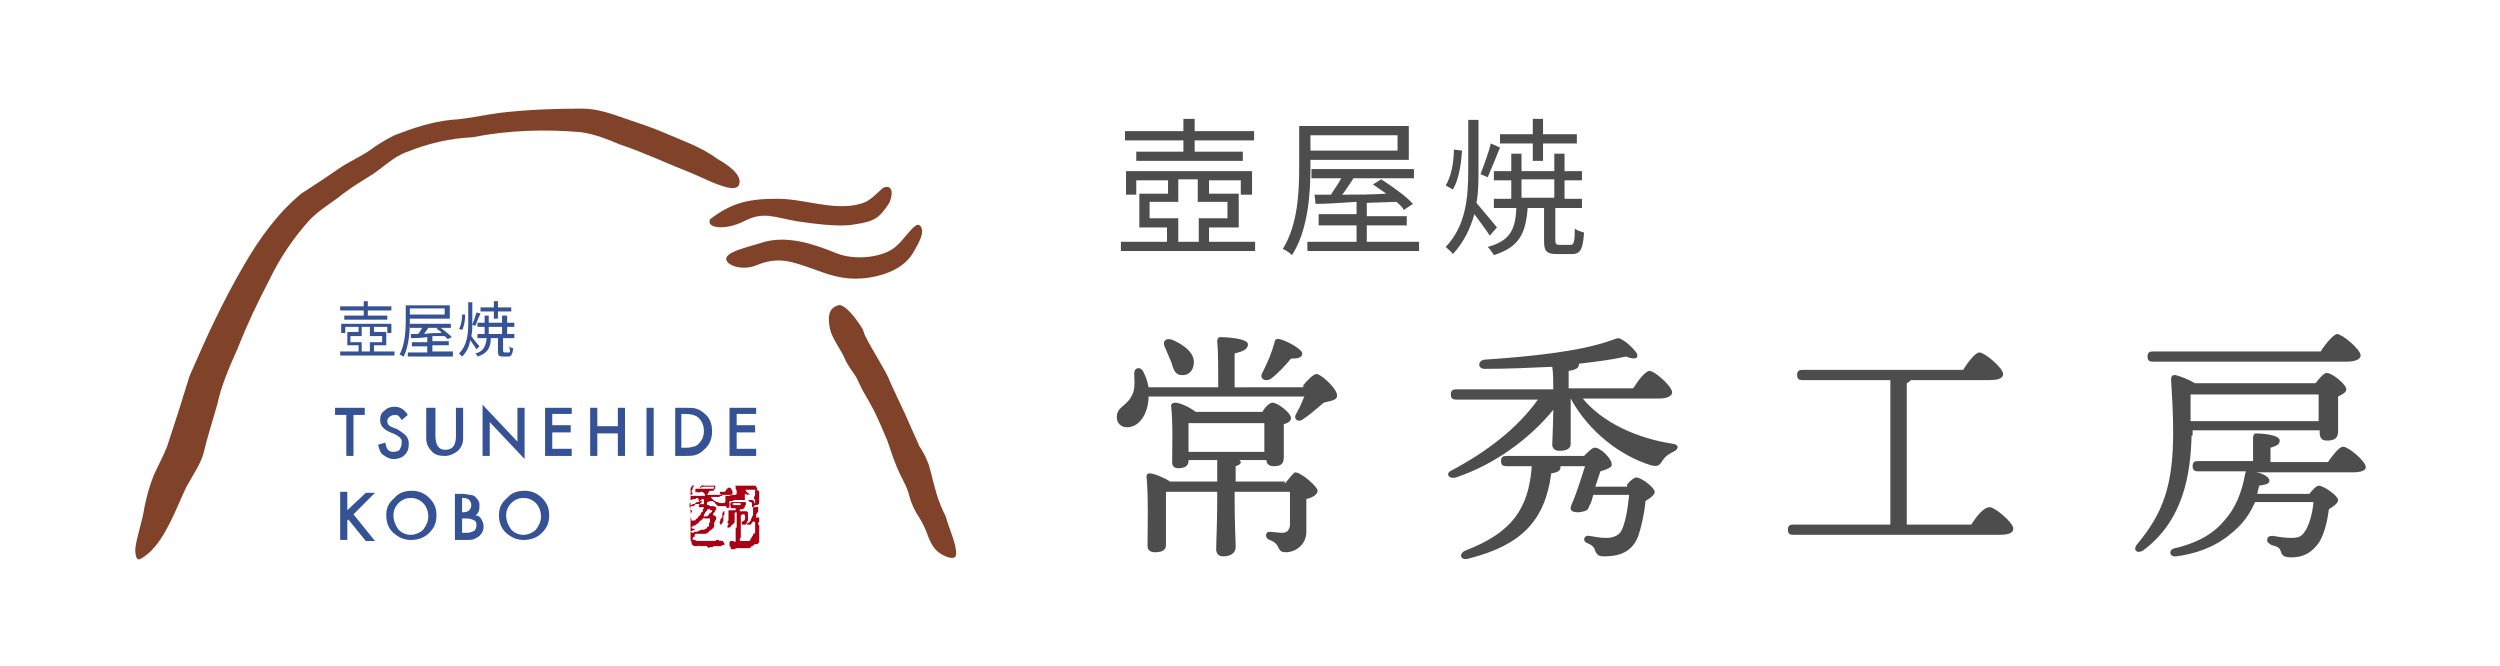 <?xml version="1.0" encoding="utf-8"?>
<!-- Generator: Adobe Illustrator 25.2.1, SVG Export Plug-In . SVG Version: 6.00 Build 0)  -->
<svg version="1.1" id="レイヤー_1" xmlns="http://www.w3.org/2000/svg" xmlns:xlink="http://www.w3.org/1999/xlink" x="0px"
	 y="0px" viewBox="0 0 244 65" style="enable-background:new 0 0 244 65;" xml:space="preserve">
<style type="text/css">
	.st0{fill:#4D4D4D;}
	.st1{fill:#355295;}
	.st2{fill:#A90013;}
	.st3{fill:#81422A;}
</style>
<g>
	<path class="st0" d="M123.2,36.4c0.5-1,0.9-1.9,1.2-3c0-0.2,0.2-0.4,0.5-0.3c0.8,0.2,2.2,1,2.2,1.4c0,0.4-0.4,0.5-1.1,0.5
		c-0.5,0.6-1.2,1.4-2,2C123.4,37.3,122.9,36.9,123.2,36.4 M116,44.1h7.4l0-2.8h-7.4c0,0.5,0,1.4,0,1.8V44.1z M113.7,33.9
		c-0.3-0.6,0.1-1,0.8-0.7c1.1,0.5,2.2,1.3,2,2.4c-0.1,0.7-0.6,1.1-1.3,1c-0.6-0.1-0.7-0.7-0.9-1.3C114.1,34.8,113.9,34.4,113.7,33.9
		 M125.4,47.2c0.4-0.5,0.9-1.1,1-1.1c0.6,0,2.2,1.4,2.2,1.8c0,0.4-0.6,0.7-1.1,0.8c0,0.9,0,2,0,3.2c0,1.3-1.1,2-2,2
		c-1,0-0.4-0.8-1.6-1.2c-0.5-0.2-0.4-0.8,0-0.8c0.2,0,0.9,0.1,1.2,0.1c0.5,0,0.7-0.2,0.8-0.7c0-0.7,0-1.5,0-2.2v-1.1h-5.4v0.8
		c0,2.3,0.1,3.9,0.1,4.6c0,0.5-0.4,0.9-1.2,0.9c-0.5,0-0.7-0.3-0.7-0.7c0-0.8,0.1-2.4,0.1-4.8v-0.8h-5c0,0.5,0,2,0,2.4
		c0,0.4,0,2.4,0,2.8c0,0.5-0.4,0.7-1.1,0.7c-0.4,0-0.7-0.2-0.7-0.6c0-1.5,0.1-4.8-0.1-6.8c0-0.2,0.1-0.3,0.3-0.3
		c0.4,0,1.4,0.4,2,0.8h4.6v-2.1H116v0.1c0,0.5-0.4,0.7-1,0.7c-0.4,0-0.6-0.2-0.6-0.6c0-1.3,0.1-3.6-0.1-5.5c0-0.2,0.2-0.3,0.4-0.3
		c0.5,0,1.5,0.5,2,0.9h6.5c0.3-0.5,0.7-0.9,1-0.9c0.5,0,1.8,1,1.8,1.5c0,0.3-0.3,0.5-0.7,0.6c0,0.9,0,2.7,0,3.2c0,0.7-0.3,0.9-1,0.9
		c-0.5,0-0.7-0.3-0.7-0.6H121c0,0.1,0.1,0.1,0.1,0.2c0,0.2-0.2,0.3-0.5,0.4v1.5H125.4z M127.2,37.6c0.4-0.5,1-1.1,1.3-1.1
		c0.4,0,2,1.4,2,2.1c0,0.5-0.6,0.5-1.3,0.7c-0.7,0.6-1.4,1.2-2,1.6c-0.5,0.4-1,0-0.7-0.5c0.3-0.5,0.6-1.2,0.8-1.7h-15.2v0
		c0,1.5-0.8,3-2.1,3c-0.6,0-1-0.4-1-1c0-1.1,1.1-1,1.6-2.4c0.2-0.6,0.1-1.3,0.1-1.9c0-0.5,0.6-0.7,0.9-0.1c0.2,0.4,0.4,0.9,0.5,1.5
		h6.8c0-1.6,0-3.6-0.1-4.5c0-0.2,0.1-0.4,0.3-0.4c0.4,0,2.7,0.1,2.7,0.7c0,0.5-0.5,0.7-1.3,0.9v3.3H127.2z M158.8,47.3
		c0.3-0.4,0.7-0.7,0.9-0.7c0.5,0,1.8,1,1.8,1.4c0,0.3-0.4,0.6-0.9,0.9c-0.1,1.2-0.4,2.5-0.7,3.4c-0.7,1.9-2.4,2-3.4,2
		c-0.4,0-0.6-0.1-0.8-0.5c-0.1-0.4-0.3-0.6-0.8-0.8c-0.5-0.2-0.3-0.8,0.2-0.7c0.6,0.1,1.1,0.2,1.7,0.2c0.7,0,1.3-0.3,1.5-0.8
		c0.4-0.9,0.6-2.3,0.7-3.4h-3.5c-0.1,0.4-0.2,0.8-0.4,1.1c-0.1,0.5-0.5,0.5-1,0.6c-0.9,0-0.9-0.3-0.7-0.8c0.5-1.1,0.9-2.5,1.3-3.7
		h-2.4c0,0,0,0.1,0,0.1c0,0.3-0.2,0.5-0.9,0.6c-0.6,4.6-2.9,7-8,8.3c-0.9,0.3-1.1-0.5-0.3-0.8c4.4-1.7,6.1-4,6.4-8.2H147
		c-0.3,0-0.5-0.1-0.5-0.5c0-0.4,0.2-0.5,0.5-0.5h7.6c0.4-0.4,0.9-0.9,1.1-0.8c0.5,0,1.7,1.1,1.6,1.7c0,0.2-0.4,0.4-1.1,0.6l-0.5,1.5
		H158.8z M154.4,38.8c2,2.5,5.5,4,8.8,4.5c0.8,0.1,0.6,0.6,0.1,0.8c-0.6,0.3-0.8,0.5-1,0.8c-0.3,0.5-0.5,0.7-1.2,0.5
		c-2.9-0.9-6-3.2-7.8-6.5h0v0.7c0,0.4,0,3.2,0,3.7c0,0.5-0.4,0.7-1.1,0.7c-0.4,0-0.7-0.2-0.7-0.6c0-0.3,0.1-2.3,0.1-3.4
		c-2.2,2.7-5.6,5.3-9.5,6.6c-0.7,0.2-1.1-0.4-0.4-0.7c3.4-1.8,6.4-4.1,8.4-6.9h-8c-0.3,0-0.5-0.1-0.5-0.5c0-0.4,0.2-0.5,0.5-0.5h9.5
		c0-0.7,0-1.6-0.1-2.2c-2.1,0.1-4.4,0.2-6.6,0.2c-0.7,0-0.7-0.8,0-0.9c4.5-0.3,9.4-0.8,12.4-1.9c0.6-0.2,0.6-0.3,1.1,0
		c0.5,0.3,1,0.8,1.3,1.2c0.3,0.5,0,0.8-1,0.4c-1.3,0.3-2.9,0.5-4.6,0.7c0,0,0,0.1,0,0.1c0,0.3-0.3,0.5-1,0.6v1.7h6.3
		c0.5-0.8,1.2-1.7,1.6-1.7c0.5,0,2.2,1.5,2.2,2.1c0,0.3-0.4,0.6-1.3,0.6H154.4z M192.4,51.2h-6.3V37.4c0.2-0.1,0.3-0.2,0.4-0.3h7.6
		c1,0,1.4-0.2,1.4-0.6c0-0.6-1.8-2.1-2.3-2.1c-0.4,0-1.1,0.9-1.6,1.7h-15.7c-0.3,0-0.5,0.1-0.5,0.5c0,0.4,0.2,0.5,0.5,0.5h8.6
		l0,14.1h-9.5c-0.3,0-0.5,0.1-0.5,0.5c0,0.4,0.2,0.5,0.5,0.5h20.1c1,0,1.4-0.2,1.4-0.6c0-0.6-1.8-2.1-2.3-2.1
		C193.6,49.5,192.9,50.4,192.4,51.2 M226.3,41.2c0-0.9,0-2,0-2.7H214l-0.2,0c0,0.8,0,1.7,0,2.6H226.3z M227.2,45.1
		c0.5-0.7,1.1-1.5,1.5-1.5c0.5,0,2.2,1.4,2.2,2c0,0.3-0.4,0.5-1.3,0.5h-9.4c0.7,0.1,1.3,0.5,1.3,0.8c0,0.3-0.3,0.4-1,0.5
		c-0.1,0.3-0.1,0.5-0.2,0.8h5.1c0.3-0.4,0.7-0.8,0.9-0.8c0.5,0,1.9,1,1.9,1.4c0,0.3-0.4,0.6-0.9,0.9c-0.2,1.6-0.6,2.7-1,3.3
		c-0.6,0.8-1.3,1.4-2.7,1.4c-0.8,0-0.9-0.3-1-0.6c-0.1-0.4-0.5-0.5-0.9-0.6c-0.3-0.2-0.5-0.3-0.4-0.6c0-0.2,0.2-0.3,0.5-0.3
		c0.7,0.1,1.1,0.2,1.9,0.2c0.7,0,1-0.2,1.3-0.7c0.3-0.4,0.7-1.6,0.8-2.8h-5.7c-0.4,0.9-0.9,1.7-1.6,2.4c-1.3,1.3-3.1,2.5-6.1,2.9
		c-0.7,0.1-0.8-0.7-0.1-0.8c2.5-0.6,3.9-1.6,4.8-2.7c1.1-1.2,1.7-2.8,2-4.4c0-0.1,0.1-0.3,0.1-0.4h-4.7c-0.3,0-0.5-0.1-0.5-0.5
		c0-0.4,0.2-0.5,0.5-0.5h5.4c0-0.8,0-1.7,0-2.3c0-0.2,0.1-0.4,0.3-0.4c0.4,0,2.3,0.1,2.3,0.7c0,0.4-0.3,0.5-0.9,0.7v1.4H227.2z
		 M210.1,35.3c-0.3,0-0.5-0.1-0.5-0.5c0-0.4,0.2-0.5,0.5-0.5h16.4c0.5-0.8,1.3-1.7,1.6-1.7c0.5,0,2.3,1.5,2.3,2.1
		c0,0.3-0.4,0.6-1.4,0.6H210.1z M213.9,42.5c-0.1,3.8-0.8,8.3-4.7,11.2c-0.6,0.4-1.1,0-0.6-0.6c2.5-3,3.5-5.7,3.5-10.9
		c0-1.8-0.1-3.5-0.2-5.1c0-0.4,0.1-0.5,0.4-0.5c0.4,0.1,1.3,0.4,1.9,0.8h11.8c0.4-0.5,0.8-1,1.1-1c0.5,0,1.9,1.1,1.9,1.6
		c0,0.3-0.4,0.5-0.8,0.7c0,1.2,0,2.8,0,3.4c0,0.7-0.4,0.9-1.1,0.9c-0.6,0-0.7-0.4-0.7-0.8v-0.2h-12.4V42.5z M117,23.6H115v-2.3h-2.8
		v-1.6h2.8v-2.2h1.9v2.2h2.9v1.6H117V23.6z M115.5,13.7v1.1h-4.6v0.9h10.4v-0.9h-4.7v-1.1h5.8v-0.9h-5.8v-1.2h-1.1v1.2h-5.7v0.9
		H115.5z M122.6,23.6H118v-1.4h2.9v-3.3H118v-1.3h3.1v1.4h1.1v-2.3h-12.3v2.3h1v-1.4h3.1v1.3h-2.8v3.3h2.7v1.4h-4.5v0.9h13.1V23.6z
		 M127.9,13.2h8.5v1.5h-8.5V13.2z M138.4,23.6h-5V22h3.9v-0.9h-3.9v-1.3l2.9-0.1c0.3,0.3,0.6,0.5,0.7,0.8l0.9-0.6
		c-0.6-0.7-2-1.7-3.1-2.4L134,18c0.4,0.3,0.9,0.6,1.3,0.9c-1.5,0.1-3,0.1-4.3,0.1c0.4-0.5,0.7-1,1.1-1.6h5.9v-0.9h-10v0.9h2.9
		c-0.3,0.6-0.7,1.1-1,1.6l-1.6,0l0.1,0.9c1.1,0,2.5-0.1,4-0.2v1.2h-3.7V22h3.7v1.6h-4.8v0.9h10.9V23.6z M127.9,16.3v-0.7h9.6v-3.3
		h-10.7v4c0,2.3-0.1,5.6-1.6,8c0.3,0.1,0.7,0.4,0.9,0.6C127.7,22.4,127.9,18.8,127.9,16.3 M148.5,17.5h3.2v1.8h-3.2V17.5z M149.6,14
		v1.7h1V14h3.3v-0.9h-3.3v-1.5h-1v1.5h-3.2V14H149.6z M153.3,23.9h-1.1c-0.3,0-0.4-0.1-0.4-0.4v-3.2h2.6v-0.9h-1.7v-1.8h1.7v-0.9
		h-1.7v-1.7h-1v1.7h-3.2v-1.7h-1v1.7h-1.7v0.9h1.7v1.8h-1.7v0.9h2.2c-0.1,2.1-0.6,3.2-2.8,3.8c0.2,0.2,0.5,0.6,0.6,0.8
		c2.5-0.8,3.1-2.1,3.3-4.6h1.6v3.2c0,1,0.2,1.3,1.3,1.3h1.4c0.8,0,1.1-0.4,1.2-2.1c-0.3-0.1-0.7-0.2-0.9-0.4
		C153.7,23.6,153.6,23.9,153.3,23.9 M146.4,14.4l-0.9-0.4c-0.2,0.9-0.7,2.2-1,3l0.7,0.3C145.5,16.6,146,15.4,146.4,14.4 M142.7,14.7
		l-0.8-0.1c0,1.3-0.3,2.7-0.8,3.5l0.7,0.4C142.4,17.5,142.6,16,142.7,14.7 M145.4,23l0.7-0.8c-0.3-0.4-1.5-1.8-2-2.4
		c0.2-1,0.2-2.1,0.2-3.2v-4.9h-1v4.9c0,2.6-0.2,5.4-2.2,7.5c0.2,0.2,0.6,0.5,0.7,0.7c1.1-1.2,1.7-2.5,2.1-3.9
		C144.4,21.6,145.1,22.5,145.4,23"/>
	<g>
		<path class="st1" d="M34.5,40.5v4h-0.7v-4h-1.1v-0.7h2.9v0.7H34.5L34.5,40.5z M39.8,40.5c-0.3-0.5-0.7-0.8-1.3-0.8
			c-0.4,0-0.7,0.1-1,0.4c-0.3,0.2-0.4,0.5-0.4,0.9c0,0.5,0.3,0.9,1,1.2l0.5,0.2c0.1,0.1,0.2,0.1,0.3,0.2c0.1,0.1,0.2,0.1,0.2,0.2
			c0.1,0.1,0.1,0.1,0.1,0.2c0,0.1,0,0.2,0,0.3c0,0.2-0.1,0.4-0.2,0.6c-0.1,0.1-0.3,0.2-0.6,0.2c-0.3,0-0.5-0.1-0.6-0.3
			c-0.1-0.1-0.1-0.3-0.2-0.6l-0.7,0.2c0.1,0.4,0.2,0.8,0.5,1c0.3,0.2,0.6,0.4,1,0.4c0.4,0,0.8-0.1,1.1-0.4c0.3-0.3,0.4-0.6,0.4-1.1
			c0-0.3-0.1-0.6-0.3-0.8c-0.2-0.2-0.5-0.4-0.8-0.6l-0.5-0.2c-0.3-0.1-0.5-0.3-0.5-0.6c0-0.2,0.1-0.3,0.2-0.4
			c0.1-0.1,0.3-0.2,0.5-0.2c0.2,0,0.3,0,0.4,0.1c0.1,0.1,0.2,0.2,0.3,0.4L39.8,40.5L39.8,40.5z M42.3,39.8h-0.7v3
			c0,0.5,0.2,0.9,0.5,1.2c0.3,0.4,0.8,0.5,1.3,0.5c0.5,0,0.9-0.2,1.3-0.5c0.3-0.3,0.5-0.7,0.5-1.2v-3h-0.7v2.8
			c0,0.4-0.1,0.7-0.2,0.9c-0.2,0.3-0.5,0.4-0.8,0.4c-0.4,0-0.6-0.1-0.8-0.4c-0.1-0.2-0.2-0.5-0.2-0.9V39.8L42.3,39.8z M47.1,44.5
			h0.7v-3.3l3.4,3.6v-5h-0.7v3.3l-3.4-3.6V44.5L47.1,44.5z M55.8,40.5v-0.7h-2.6v4.7h2.6v-0.7h-1.9v-1.6h1.8v-0.7h-1.8v-1.1H55.8
			L55.8,40.5z M58.3,41.6v-1.8h-0.7v4.7h0.7v-2.2h2v2.2h0.7v-4.7h-0.7v1.8H58.3L58.3,41.6z M63.8,39.8h-0.7v4.7h0.7V39.8L63.8,39.8z
			 M66.5,43.8v-3.4h0.3c0.6,0,1.1,0.1,1.4,0.4c0.3,0.3,0.5,0.7,0.5,1.3c0,0.5-0.2,0.9-0.5,1.2c-0.2,0.2-0.4,0.3-0.6,0.3
			c-0.2,0.1-0.5,0.1-0.8,0.1H66.5L66.5,43.8z M65.8,44.5h1c0.5,0,0.8,0,1.1-0.1c0.3-0.1,0.5-0.2,0.8-0.5c0.5-0.4,0.8-1,0.8-1.8
			c0-0.7-0.2-1.3-0.7-1.7c-0.2-0.2-0.5-0.4-0.8-0.5c-0.3-0.1-0.6-0.1-1.1-0.1h-1V44.5L65.8,44.5z M73.8,40.5v-0.7h-2.6v4.7h2.6v-0.7
			h-1.9v-1.6h1.8v-0.7h-1.8v-1.1H73.8L73.8,40.5z M33.9,49.8V48h-0.7v4.7h0.7v-1.9l0.1-0.1l1.7,2.1h0.9l-2.1-2.6l2.1-2.1h-0.9
			L33.9,49.8L33.9,49.8z M38.4,50.3c0-0.5,0.2-0.9,0.5-1.2c0.3-0.3,0.7-0.5,1.2-0.5c0.5,0,0.9,0.2,1.2,0.5c0.3,0.3,0.5,0.8,0.5,1.3
			c0,0.5-0.2,0.9-0.5,1.3c-0.3,0.3-0.8,0.5-1.2,0.5c-0.5,0-0.9-0.2-1.2-0.5C38.6,51.3,38.4,50.8,38.4,50.3L38.4,50.3z M37.7,50.3
			c0,0.8,0.3,1.4,0.8,1.8c0.5,0.4,1,0.6,1.6,0.6c0.7,0,1.3-0.2,1.8-0.7c0.5-0.5,0.7-1,0.7-1.7c0-0.7-0.2-1.2-0.7-1.7
			c-0.5-0.5-1.1-0.7-1.7-0.7c-0.7,0-1.3,0.2-1.7,0.7C37.9,49.1,37.7,49.6,37.7,50.3L37.7,50.3z M45.1,52v-1.4h0.4
			c0.4,0,0.6,0.1,0.8,0.2c0.2,0.1,0.2,0.3,0.2,0.5c0,0.2-0.1,0.4-0.2,0.5c-0.2,0.1-0.4,0.2-0.7,0.2H45.1L45.1,52z M45.1,50v-1.4h0.2
			c0.2,0,0.4,0.1,0.5,0.2c0.1,0.1,0.2,0.3,0.2,0.5c0,0.2-0.1,0.4-0.2,0.5c-0.1,0.1-0.3,0.2-0.6,0.2H45.1L45.1,50z M44.4,52.7h1.1
			c0.3,0,0.6,0,0.8-0.1c0.2-0.1,0.4-0.2,0.5-0.3c0.3-0.3,0.4-0.6,0.4-0.9c0-0.3-0.1-0.5-0.2-0.7c-0.1-0.2-0.3-0.4-0.6-0.4
			c0.3-0.2,0.4-0.5,0.4-0.9c0-0.2,0-0.4-0.1-0.5c-0.1-0.2-0.2-0.3-0.3-0.4c-0.1-0.1-0.3-0.2-0.5-0.2c-0.2,0-0.4-0.1-0.8-0.1h-0.7
			V52.7L44.4,52.7z M49.4,50.3c0-0.5,0.2-0.9,0.5-1.2c0.3-0.3,0.7-0.5,1.2-0.5c0.5,0,0.9,0.2,1.2,0.5c0.3,0.3,0.5,0.8,0.5,1.3
			c0,0.5-0.2,0.9-0.5,1.3c-0.3,0.3-0.8,0.5-1.2,0.5c-0.5,0-0.9-0.2-1.2-0.5C49.6,51.3,49.4,50.8,49.4,50.3L49.4,50.3z M48.7,50.3
			c0,0.8,0.3,1.4,0.8,1.8c0.5,0.4,1,0.6,1.6,0.6c0.7,0,1.3-0.2,1.8-0.7c0.5-0.5,0.7-1,0.7-1.7c0-0.7-0.2-1.2-0.7-1.7
			c-0.5-0.5-1.1-0.7-1.7-0.7c-0.7,0-1.3,0.2-1.7,0.7C48.9,49.1,48.7,49.6,48.7,50.3L48.7,50.3z M36.1,34.3h-0.8v-0.9h-1.1v-0.6h1.1
			v-0.9h0.8v0.9h1.2v0.6h-1.2V34.3L36.1,34.3z M35.5,30.3v0.5h-1.9v0.4h4.2v-0.4h-1.9v-0.5h2.3v-0.4h-2.3v-0.5h-0.4v0.5h-2.3v0.4
			H35.5L35.5,30.3z M38.4,34.3h-1.9v-0.6h1.2v-1.3h-1.2v-0.5h1.3v0.6h0.4v-0.9h-4.9v0.9h0.4v-0.6h1.3v0.5h-1.1v1.3h1.1v0.6h-1.8v0.4
			h5.3V34.3L38.4,34.3z M40,30.1h3.4v0.6H40V30.1L40,30.1z M44.2,34.3h-2v-0.6h1.6v-0.4h-1.6v-0.5l1.2,0c0.1,0.1,0.2,0.2,0.3,0.3
			l0.4-0.2c-0.3-0.3-0.8-0.7-1.2-1l-0.3,0.2c0.2,0.1,0.4,0.2,0.5,0.4c-0.6,0-1.2,0-1.7,0.1c0.1-0.2,0.3-0.4,0.4-0.6H44v-0.4h-4v0.4
			h1.2c-0.1,0.2-0.3,0.5-0.4,0.6l-0.7,0l0,0.4c0.4,0,1,0,1.6-0.1v0.5h-1.5v0.4h1.5v0.6h-1.9v0.4h4.4V34.3L44.2,34.3z M40,31.4v-0.3
			h3.9v-1.3h-4.3v1.6c0,0.9-0.1,2.3-0.6,3.2c0.1,0,0.3,0.2,0.4,0.2C39.9,33.8,40,32.4,40,31.4L40,31.4z M47.7,32.6v-0.7H49v0.7H47.7
			L47.7,32.6z M48.2,30.4v0.7h0.4v-0.7h1.3v-0.4h-1.3v-0.6h-0.4v0.6h-1.3v0.4H48.2L48.2,30.4z M49.7,34.4h-0.4c-0.1,0-0.2,0-0.2-0.2
			V33h1.1v-0.4h-0.7v-0.7h0.7v-0.4h-0.7v-0.7H49v0.7h-1.3v-0.7h-0.4v0.7h-0.7v0.4h0.7v0.7h-0.7V33h0.9c-0.1,0.8-0.3,1.3-1.1,1.5
			c0.1,0.1,0.2,0.2,0.2,0.3c1-0.3,1.3-0.9,1.3-1.8h0.7v1.3c0,0.4,0.1,0.5,0.5,0.5h0.5c0.3,0,0.4-0.2,0.5-0.8c-0.1,0-0.3-0.1-0.4-0.2
			C49.8,34.3,49.8,34.4,49.7,34.4L49.7,34.4z M46.9,30.6l-0.4-0.1c-0.1,0.4-0.3,0.9-0.4,1.2l0.3,0.1C46.5,31.5,46.7,31,46.9,30.6
			L46.9,30.6z M45.4,30.7l-0.3,0c0,0.5-0.1,1.1-0.3,1.4l0.3,0.1C45.3,31.9,45.4,31.2,45.4,30.7L45.4,30.7z M46.5,34.1l0.3-0.3
			c-0.1-0.1-0.6-0.7-0.8-1c0.1-0.4,0.1-0.9,0.1-1.3v-2h-0.4v2c0,1.1-0.1,2.2-0.9,3c0.1,0.1,0.2,0.2,0.3,0.3c0.5-0.5,0.7-1,0.8-1.6
			C46.1,33.5,46.4,33.9,46.5,34.1L46.5,34.1z"/>
		<path class="st2" d="M69,48.6C69,48.5,69,48.5,69,48.6C69,48.5,69,48.5,69,48.6C69,48.5,69,48.5,69,48.6C69,48.5,69,48.5,69,48.6
			L69,48.6z M68,48.6C68,48.6,68,48.6,68,48.6c-0.1,0.1-0.1,0.1-0.2,0.1c-0.1,0-0.2,0-0.3,0.1c-0.1,0-0.1,0-0.1,0.1c0,0,0,0,0,0.1
			c0,0.1-0.1,0.1-0.1,0.2c0,0,0,0,0,0c0,0.1,0,0.1,0,0.2c0,0,0,0.1,0,0.1c0,0,0.1,0,0.1-0.1c0,0,0,0,0,0c0,0,0.1,0,0.1,0
			c0,0,0,0,0.1,0c0,0,0,0,0.1,0c0,0,0,0,0,0c0,0,0.1-0.1,0.1-0.1c0,0,0.1-0.1,0.1-0.1c0,0,0,0,0,0c0,0,0.1,0,0.1,0c0,0,0,0,0.1,0
			c0,0,0.1,0,0.1,0c0,0,0,0,0.1,0c0,0,0.1-0.1,0.1-0.1c0,0,0,0,0.1-0.1c0,0,0-0.1,0-0.1c0,0,0,0,0,0c-0.1,0-0.1,0-0.2,0
			c0,0,0,0-0.1,0C68.2,48.6,68.1,48.6,68,48.6C68.1,48.6,68.1,48.6,68,48.6L68,48.6z M67.3,49.7c0.1,0,0.1,0.1,0.2,0.1c0,0,0,0,0,0
			c0,0,0,0,0,0c0,0,0.1,0.1,0,0.2c0,0-0.1,0.1-0.1,0.1c0,0,0,0,0,0c0,0,0,0.1,0,0.1c0,0,0,0,0,0c0,0,0,0,0,0c0,0,0,0.1,0,0.1
			c0,0,0,0,0,0.1c0,0.1,0.1,0.3,0.1,0.4c0,0,0,0.1,0.1,0c0,0,0.1,0,0.1,0c0,0,0,0,0.1,0c0,0,0,0,0,0c0,0,0.1,0,0.1-0.1c0,0,0,0,0,0
			c0,0,0.1-0.1,0.1-0.1c0,0,0,0,0,0c0.1,0,0.1,0,0.1-0.1c0,0,0.1-0.1,0.1-0.1c0,0,0,0,0,0c0,0,0.1-0.1,0.1-0.1c0,0,0,0,0,0
			c0,0,0.1-0.1,0.1-0.1c0,0,0,0,0-0.1c0,0,0-0.1,0.1-0.1c0.1,0,0.1-0.1,0.1-0.2c0-0.1,0-0.1,0.1-0.2c0,0,0-0.1,0-0.1
			c0,0-0.1,0-0.1,0c-0.1,0-0.2,0-0.3,0c0,0-0.1,0-0.1-0.1c0-0.1,0-0.1,0.1-0.2c0,0,0,0,0,0c0,0,0,0,0.1,0c0,0,0.1,0,0.1,0
			c0,0,0.1,0,0.1,0c0,0,0.1,0,0.1,0c0,0,0,0,0,0c0,0,0-0.1,0-0.1c0-0.1,0-0.2,0-0.2c0,0,0,0,0-0.1c0,0,0-0.1-0.1-0.1
			c0,0-0.1,0-0.1,0c0,0,0,0.1-0.1,0.1c0,0-0.1,0.1-0.1,0.1c0,0-0.1,0.1-0.1,0.1c0,0,0,0,0,0c0,0,0,0-0.1,0c0,0,0,0-0.1,0
			c0,0-0.1,0.1-0.1,0.1c-0.1,0-0.1,0.1-0.1,0.1c0,0,0,0,0,0c0,0,0,0-0.1,0c0,0-0.1,0-0.1,0c0,0-0.1,0.1-0.1,0.1c0,0,0,0,0,0
			c0,0,0,0-0.1,0C67.5,49.6,67.4,49.6,67.3,49.7C67.3,49.6,67.3,49.6,67.3,49.7L67.3,49.7z M67.4,51.9C67.4,52,67.4,52,67.4,51.9
			c0.1,0.1,0.2,0.1,0.2,0.1c0,0,0.1,0,0.2-0.1c0,0,0,0,0,0c0,0,0,0,0.1,0c0.1,0,0.2,0,0.3-0.1c0.1,0,0.1,0,0.2-0.1c0,0,0,0,0,0
			c0,0,0.1,0,0.1,0c0,0,0,0,0,0c0,0,0,0,0.1,0c0,0,0,0,0,0c0,0,0,0,0.1,0c0.1,0,0.1-0.1,0.2-0.1c0,0,0,0,0,0c0,0,0,0,0,0
			c0.1,0,0.1-0.1,0.1-0.1c0,0,0-0.1,0.1-0.1c0.1,0,0.1-0.1,0.1-0.1c0,0,0-0.1,0-0.1c0,0,0,0,0,0c0,0,0-0.1,0-0.1
			c0-0.1,0.1-0.1,0.1-0.2c0,0,0,0,0,0c0,0,0,0,0-0.1c0,0,0-0.1,0-0.1c0-0.1,0-0.1-0.1-0.1c0,0-0.1,0-0.1,0c0,0-0.1,0-0.1,0
			c0,0,0,0,0,0c0,0-0.1,0-0.1,0c0,0-0.1,0-0.1,0c-0.1,0-0.1-0.1-0.1-0.1c0,0,0-0.1,0.1-0.1c0,0,0.1,0,0.1,0c0.1,0,0.2,0,0.2-0.1
			c0,0,0.1,0,0.1-0.1c0,0,0-0.1,0.1-0.1c0,0,0,0,0.1-0.1c0,0,0.1,0,0.1-0.1c0,0,0,0,0,0c0-0.1,0-0.1-0.1-0.1c-0.1,0-0.1,0-0.1-0.1
			c0,0-0.1-0.1-0.1,0c0,0-0.1,0-0.1,0c0,0-0.1,0-0.1,0.1c0,0,0,0,0,0c0,0,0,0.1-0.1,0.1c0,0,0,0,0,0c0,0.1-0.1,0.1-0.1,0.2
			c0,0-0.1,0.1-0.1,0.2c0,0,0,0,0,0.1c0,0,0,0.1,0,0.1c0,0,0,0,0,0c0,0,0,0.1-0.1,0.1c0,0,0,0,0,0c0,0,0,0.1-0.1,0.1c0,0,0,0,0,0
			c0,0,0,0.1-0.1,0.1c-0.1,0-0.1,0.1-0.2,0.2c0,0-0.1,0.1-0.1,0.1c-0.1,0-0.1,0.1-0.2,0.1c0,0,0,0,0,0c0,0,0,0.1-0.1,0.1
			c0,0-0.1,0-0.1,0c0,0,0,0,0,0c0,0-0.1,0-0.1,0.1c0,0,0,0,0,0c0,0-0.1,0-0.1,0c0,0,0,0,0,0.1c0,0,0,0,0,0c0,0,0,0.1,0.1,0.1
			c0,0,0.1,0,0.1,0c0.1,0,0.1,0,0.1,0.1c0,0,0,0,0,0c0,0,0,0,0,0C67.6,51.8,67.5,51.8,67.4,51.9C67.5,51.9,67.5,51.9,67.4,51.9
			C67.4,51.9,67.4,51.9,67.4,51.9L67.4,51.9z M69,48.3C69,48.3,69,48.3,69,48.3C69,48.3,69,48.3,69,48.3c0.1-0.1,0.1-0.1,0.1,0
			c0,0,0,0,0,0c0.1,0,0.1,0,0.2,0c0,0,0,0,0.1,0c0,0,0.1,0,0.1,0c0,0,0,0,0.1,0c0,0,0,0,0.1,0c0.1,0,0.2,0,0.2,0c0,0,0,0,0,0
			c0,0,0.1,0,0.1,0c0.1,0,0.1,0,0.2,0c0,0,0,0,0,0c0.1,0,0.1,0,0.2,0c0.1,0,0.1,0.1,0.1,0.1c0,0,0,0,0,0c-0.1,0-0.2,0-0.3,0.1
			c0,0,0,0,0,0c0,0-0.1,0-0.1,0c0,0-0.1,0-0.1,0c0,0,0,0,0,0c0,0,0,0-0.1,0c0,0-0.1,0-0.1,0c0,0,0,0-0.1,0c-0.1,0-0.1,0-0.2,0
			c0,0,0,0,0,0c0,0-0.1,0-0.1,0c0,0,0,0,0,0.1c0,0,0.1,0,0.1,0.1c0.1,0,0.1,0.1,0.1,0.1c0.1,0,0.1,0.1,0.1,0.1c0,0,0,0,0.1,0
			c0.1,0.1,0.1,0.1,0.2,0.1c0,0,0,0,0,0c0,0,0.1,0,0.1,0c0,0,0,0,0,0c0,0.1,0.1,0.1,0.2,0.1c0,0,0.1,0,0.1,0c0,0,0,0,0,0
			c0,0,0,0,0,0c0,0,0,0,0.1,0c0,0,0,0,0.1,0c0,0,0.1,0,0.1,0c0,0,0.1-0.1,0.1-0.2c0,0,0-0.1,0-0.1c0,0,0-0.1,0-0.1c0,0,0-0.1,0-0.1
			c0,0,0-0.1,0-0.1c0,0,0-0.1,0-0.1c0,0,0,0,0,0c0,0,0,0,0.1,0c0.1,0,0.1,0,0.1,0c0,0,0,0,0.1,0c0.1,0,0.3-0.1,0.4-0.1
			c0,0,0,0,0.1,0c0,0,0.1,0,0.1,0c0,0,0,0,0.1,0c0,0,0,0,0,0c0,0,0,0,0,0c0,0,0.1-0.1,0.1-0.1c0-0.1,0-0.1,0-0.2c0,0,0,0,0,0
			c0-0.1,0-0.2-0.1-0.3c0,0,0-0.1,0-0.1c0,0,0,0,0,0c0,0,0,0,0-0.1c0-0.1-0.1-0.1-0.1-0.1c-0.1,0-0.1,0-0.2,0c0,0,0,0,0,0
			c-0.1,0-0.1,0-0.2,0c0,0-0.1,0-0.1,0c0,0,0,0-0.1,0c0,0-0.1,0-0.1,0c0,0-0.1,0-0.1,0c0,0,0,0,0,0c0,0-0.1,0-0.1,0c0,0-0.1,0-0.1,0
			c0,0,0,0-0.1,0c0,0,0,0-0.1,0c-0.1,0-0.1,0-0.2,0c0,0,0,0-0.1,0c0,0-0.1,0-0.1,0c0,0,0,0,0,0c-0.1,0-0.1,0-0.2,0
			c-0.1,0-0.1,0.1-0.1,0.1c0,0,0,0.1,0,0.1c0,0,0,0.1,0,0.1c0,0-0.1,0-0.1,0.1c0,0.1-0.1,0.1-0.2,0.1c0,0-0.1,0-0.1,0c0,0,0,0,0,0
			c0,0-0.1,0-0.1,0c-0.1,0-0.1,0.1-0.1,0.1c0,0-0.1,0.1-0.1,0.2c0,0,0,0,0,0C68.9,48.2,69,48.3,69,48.3L69,48.3z M67.6,47.3
			C67.6,47.3,67.6,47.3,67.6,47.3c0.1,0.1,0.1,0.1,0.1,0.1c0,0.1,0,0.1,0,0.1c0,0-0.1,0.1-0.1,0.1c0,0,0,0,0,0.1c0,0,0,0,0,0
			c0,0.1,0,0.1-0.1,0.2c0,0,0,0.1,0,0.1c0,0,0,0.1,0.1,0.1c0,0,0,0,0,0c0,0,0,0.1,0,0.1c0,0,0,0,0,0c0,0,0,0,0,0c0,0-0.1,0-0.1,0.1
			c0,0,0,0,0,0c-0.1,0-0.1,0-0.1,0.1c0,0,0.1,0,0.1,0c0,0,0,0,0.1,0c0.1,0,0.2,0,0.3,0c0,0,0,0,0,0c0,0,0,0,0.1,0c0,0,0,0,0,0
			c0,0,0.1,0,0.1,0c0.1,0,0.2,0,0.2,0c0,0,0,0,0,0c0.1,0,0.1,0,0.2,0c0,0,0.1,0,0.1,0c0.1,0,0.1,0,0.2,0c0,0,0,0,0,0
			c0,0,0-0.1,0-0.1c0,0,0-0.1,0-0.1c0,0-0.1,0-0.1-0.1c-0.1,0-0.1-0.1-0.2-0.1c-0.1,0-0.2,0-0.3,0.1c0,0,0,0,0,0c0,0,0,0,0,0
			c0,0-0.1-0.1-0.1-0.1c0,0-0.1,0-0.1,0c0,0.1-0.1,0.1-0.1,0c0,0,0,0,0,0c0,0,0,0-0.1-0.1c0,0,0.1,0,0.1-0.1c0,0-0.1,0,0-0.1
			c0,0,0,0,0,0c0,0,0,0,0.1,0c0.1,0,0.1,0,0.2,0c0,0,0,0,0.1,0c0,0,0.1,0,0.1,0c0,0,0,0,0.1,0c0.1,0,0.1,0,0.2,0c0,0,0.1,0,0.1,0
			c0,0,0.1,0,0.1,0c0,0,0.1,0,0.1,0c0,0,0.1,0,0.1,0c0,0,0,0,0,0c0,0,0.1,0,0.1,0c0,0,0,0,0.1,0c0,0,0.1,0,0.1,0c0,0,0.1,0,0.1,0
			c0,0,0.1,0,0.1,0c0.1,0,0.1-0.1,0.1-0.2c0,0,0,0,0,0c0,0-0.1,0-0.1,0c0,0-0.1,0-0.1,0c0,0-0.1,0-0.1,0c0,0,0,0,0,0
			c0,0-0.1,0-0.1,0c0,0-0.1,0-0.1,0c0,0,0,0-0.1,0c0,0,0,0,0,0c0,0-0.1,0-0.1,0c0,0-0.1,0-0.1,0c0,0-0.1,0-0.1,0c0,0,0,0,0,0
			c0,0-0.1,0-0.1,0c0,0,0,0,0,0c-0.1,0-0.2,0-0.3,0.1c0,0-0.1,0-0.1,0c0-0.1,0-0.1,0.1-0.1c0,0,0,0,0,0c0-0.1,0.1-0.1,0.1-0.1
			c0.1,0,0.1-0.1,0.2,0c0,0,0.1,0,0.1,0c0,0,0,0,0.1,0c0,0,0.1,0,0.1,0c0,0,0,0,0.1,0c0,0,0.1,0,0.1,0c0,0,0.1,0,0.1,0
			c0,0,0.1,0,0.1,0c0,0,0.1,0,0.1,0c0,0,0.1,0,0.1,0c0,0,0.1,0,0.1,0c0.1,0,0.1,0,0.1,0c0,0,0,0,0.1,0c0,0,0.1,0,0.1,0c0,0,0,0,0,0
			c0.1,0,0.1,0,0.2,0c0,0,0,0,0.1,0c0,0,0,0,0,0c0,0,0.1,0,0.1,0c0,0,0,0,0.1,0c0,0,0.1,0,0.1,0c0.1,0,0.1,0,0.2,0c0,0,0.1,0,0.1,0
			c0.1,0,0.1,0,0.2,0c0,0,0,0,0.1,0c0,0,0,0,0.1,0c0,0,0.1,0,0.1,0c0,0,0.1,0,0.1,0c0,0,0,0,0,0c0,0,0.1,0,0.1,0c0,0,0.1,0,0.1,0
			c0,0,0,0,0,0c0,0,0.1,0,0.1,0c0.1,0,0.1,0,0.2,0c0,0,0.1,0,0.1,0c0,0,0,0,0.1,0c0,0,0,0,0.1,0c0.1,0,0.1,0,0.2,0c0,0,0.1,0,0.1,0
			c0,0,0,0,0,0c0,0,0.1,0,0.1,0c0,0,0.1,0,0.1,0c0,0,0,0,0.1,0c0,0,0.1,0,0.1,0c0,0,0,0,0.1,0c0,0,0.1,0,0.1,0c0,0,0.1,0,0.1,0
			c0,0,0.1,0,0.2,0c0,0,0,0,0.1,0c0,0,0,0,0,0c0,0,0,0,0,0c0,0,0.1,0,0.1,0c0,0,0.1,0,0.1,0.1c0,0,0,0.1,0.1,0.1c0.1,0,0,0.1,0,0.1
			c0,0,0,0,0,0c0,0-0.1,0.1-0.1,0.1c0,0-0.1,0-0.1,0c-0.1,0-0.1,0-0.2,0c0,0,0,0,0,0c-0.1,0-0.1,0-0.2,0c0,0,0,0-0.1,0
			c0,0,0,0-0.1,0c0,0,0,0,0,0c0,0-0.1,0-0.1,0c0,0,0,0,0,0c0,0-0.1,0-0.1,0c0,0-0.1,0-0.1,0c0,0,0,0-0.1,0c-0.1,0-0.1,0-0.2,0
			c0,0,0,0,0,0.1c0,0,0,0,0,0.1c0,0,0.1,0,0.1,0.1c0,0,0,0,0,0c0,0,0.1,0.1,0.1,0.1c0,0,0,0.1,0,0.1c0,0,0,0,0,0c0,0,0,0,0,0.1
			c0,0,0,0,0,0c0,0,0,0.1,0,0.1c0,0,0,0.1,0,0.1c0,0,0,0.1,0,0.1c0,0,0,0.1,0,0.1c0,0,0,0,0,0c0,0,0.1,0,0.1,0c0,0,0.1,0,0.1,0
			c0,0,0,0,0.1,0c0,0,0,0,0,0c0,0,0.1,0,0.1,0c0,0,0,0,0,0c0,0,0.1,0,0.1,0c0,0,0,0,0,0c0.1,0,0.1,0,0.1,0c0,0,0.1,0,0.1,0
			c0,0,0,0,0,0c0.1,0,0.1,0.1,0.2,0.1c0,0,0,0,0,0c0,0,0,0,0,0.1c0,0.1,0.1,0.1,0.1,0.2c0,0,0,0,0,0c0,0,0-0.1,0-0.1
			c0,0,0-0.1,0-0.2c0,0,0-0.1,0-0.1c0,0,0-0.1-0.1-0.1c0-0.1,0-0.1,0-0.2c0,0,0.1-0.1,0.1-0.2c0,0,0-0.1,0-0.1c0,0,0,0,0,0
			c0,0,0-0.1,0-0.1c0,0,0-0.1,0-0.1c0,0,0,0,0-0.1c0,0,0,0,0,0c0-0.1,0.1-0.2,0.2-0.1c0,0,0.1,0.1,0.1,0.1c0.1,0,0.1,0.1,0.1,0.1
			c0,0,0,0.1,0,0.1c0,0,0,0.1,0,0.1c0,0,0,0.1,0,0.1c0,0,0,0.1,0,0.1c0,0,0,0,0,0c0,0,0,0.1,0,0.1c0,0,0,0.1,0,0.1c0,0,0,0,0,0.1
			c0,0,0,0,0,0.1c0,0,0,0,0,0c0,0,0,0.1,0,0.1c0,0,0,0.1,0,0.1c0,0,0,0,0,0c0,0,0,0.1,0,0.1c0,0,0,0,0,0c0,0,0,0.1-0.1,0.1
			c0,0,0,0,0,0c0,0,0,0.1-0.1,0.1c0,0,0,0-0.1,0c0,0,0,0-0.1,0c0,0-0.1,0.1-0.1,0.1c0,0-0.1,0.1-0.1,0.1c0,0,0,0,0,0
			c0,0-0.1,0-0.1,0c0,0,0,0,0-0.1c0,0,0-0.1,0-0.1c0,0,0,0,0,0c0-0.1,0-0.1,0-0.1c0,0,0-0.1,0-0.1c0,0,0,0,0,0c0,0-0.1-0.1-0.1-0.1
			c0,0,0,0-0.1,0c0,0-0.1-0.1-0.1-0.1c0,0-0.1-0.1-0.1-0.1c0,0-0.1,0-0.1,0c0,0,0,0-0.1,0c0,0-0.1,0-0.1,0c0,0,0,0-0.1,0
			c0,0,0,0,0,0c0,0-0.1,0-0.1,0c0,0,0,0-0.1,0c-0.1,0-0.1,0-0.2,0c0,0,0,0,0,0c0,0-0.1,0-0.1,0c-0.1,0-0.1,0-0.2,0c0,0,0,0-0.1,0
			c0,0,0,0,0,0c-0.1,0-0.2,0-0.3,0.1c-0.1,0-0.1,0-0.2,0c0,0-0.1,0-0.1,0.1c0,0,0,0,0,0c0,0,0,0,0,0c0,0,0,0,0,0c0,0,0,0.1,0,0.1
			c0,0,0,0.1,0,0.1c0,0,0,0,0,0.1c0,0.1,0,0.1,0,0.2c0,0-0.1,0-0.1,0.1c0,0,0,0,0,0c0,0-0.1,0-0.1,0c0,0,0,0-0.1-0.1
			c0,0,0-0.1-0.1-0.1c0,0,0,0-0.1,0c0,0,0,0-0.1,0c0,0,0,0-0.1,0c0,0-0.1,0-0.1,0c0,0-0.1,0-0.1,0c0,0,0,0-0.1,0c0,0,0,0-0.1,0
			c0,0-0.1,0-0.1-0.1c0,0-0.1,0-0.1-0.1c0,0-0.1,0-0.1-0.1c0,0-0.1-0.1-0.1-0.1c-0.1,0-0.1-0.1-0.2-0.1c0,0,0,0,0,0c0,0,0,0,0,0
			c0,0-0.1,0-0.1,0c0,0,0,0,0,0C69,49,69,49,69,49.1c0,0,0,0,0,0.1c0,0.1,0,0.1,0.1,0.1c0,0,0.1,0,0.1,0c0,0,0,0,0.1,0.1
			c0,0,0.1,0,0.1,0c0.1,0,0.1,0,0.2,0c0,0,0.1,0,0.1,0c0,0,0,0,0,0c0,0,0.1,0.1,0.1,0.1c0,0,0,0,0.1,0c0,0,0,0,0,0c0,0,0,0,0,0.1
			c0,0,0,0,0,0.1c0,0-0.1,0.1-0.1,0.2c0,0,0,0,0,0c0,0-0.1,0.1-0.1,0.1c0,0.1-0.1,0.1-0.1,0.1c0,0,0,0.1,0,0.1c0,0,0,0,0,0.1
			c0,0,0,0,0,0c0,0,0,0,0.1,0c0,0,0.1,0,0.1,0.1c0,0,0,0,0,0c0.1,0,0.1,0,0.1,0.1c0,0,0,0,0,0.1c0,0.1,0,0.1-0.1,0.2c0,0,0,0,0,0
			c0,0.1,0,0.1-0.1,0.2c0,0,0,0.1,0,0.1c0,0,0,0.1,0,0.1c0,0,0,0,0,0c0,0,0,0.1,0,0.1c0,0,0,0.1,0,0.1c0,0.1-0.1,0.1-0.1,0.1
			c0,0,0,0,0,0c0,0.1,0,0.1-0.1,0.1c0,0,0,0,0,0c0,0.1-0.1,0.1-0.1,0.1c0,0,0,0-0.1,0.1c0,0,0,0,0,0c0,0-0.1,0-0.1,0.1
			c0,0-0.1,0.1-0.1,0.1c0,0,0,0,0,0c-0.1,0-0.1,0-0.2,0.1c0,0-0.1,0-0.1,0c0,0-0.1,0-0.1,0c-0.1,0-0.1,0-0.2,0c0,0-0.1,0-0.1,0
			c0,0-0.1,0-0.1,0c-0.1,0-0.1,0-0.2,0c-0.1,0-0.1,0-0.2,0c0,0-0.1,0-0.1,0.1c0,0,0,0.1,0,0.1c0,0.1,0,0.1-0.1,0.1
			c0,0-0.1,0.1-0.1,0.1c0,0,0,0,0,0.1c0,0,0,0,0,0c0,0.1,0.1,0.1,0.1,0.1c0,0,0,0,0,0c0,0,0.1,0,0.1,0c0,0,0,0,0,0
			c0.1,0,0.1,0.1,0.2,0.1c0,0,0,0,0,0c0,0,0.1,0,0.1,0c0,0,0.1,0,0.1,0c0,0,0.1,0,0.1,0c0,0,0.1,0,0.1,0c0,0,0.1,0,0.1,0
			c0,0,0.1,0,0.1,0c0,0,0.1,0,0.1,0c0,0,0,0,0.1,0c0,0,0,0,0.1,0c0.1,0,0.1,0,0.2,0c0.1,0,0.1,0,0.2,0c0,0,0.1,0,0.1,0
			c0,0,0,0,0.1,0c0,0,0.1,0,0.1,0c0,0,0.1,0,0.1,0c0,0,0,0,0.1,0c0,0,0.1,0,0.1-0.1c0,0,0.1,0,0.1,0c0,0,0,0,0,0c0,0,0.1,0,0.1,0
			c0,0,0.1,0,0.1,0.1c0,0,0,0,0,0c0,0,0,0,0.1,0c0,0,0,0,0,0c0-0.1,0.1,0,0.2,0c0,0,0.1,0,0.1,0.1c0,0,0,0,0.1,0.1c0,0,0,0,0,0
			c0,0.1,0,0.1,0,0.2c0,0-0.1,0-0.1,0c0,0,0,0-0.1,0c0,0-0.1,0.1-0.1,0.1c0,0,0,0,0,0c0,0-0.1,0-0.1,0c0,0,0,0-0.1,0
			c0,0-0.1,0.1-0.1,0c0,0,0,0,0,0c-0.1,0-0.1,0-0.2,0c-0.1,0-0.1,0-0.2,0c0,0,0,0,0,0c0,0-0.1,0-0.1,0.1c0,0,0,0,0,0
			c0,0-0.1,0-0.1,0c0,0,0,0,0,0c0,0-0.1,0-0.1,0c0,0-0.1,0-0.1,0c-0.1,0.1-0.2,0.1-0.2,0c0,0-0.1,0-0.1-0.1c0,0,0,0,0,0
			c0,0-0.1,0-0.1,0c0,0,0,0,0,0c0,0-0.1,0-0.2,0c-0.1,0-0.1,0-0.2,0c-0.1,0-0.1,0-0.2,0c-0.1,0-0.1-0.1-0.2,0c0,0,0,0-0.1,0
			c0,0,0,0-0.1,0c0,0,0,0-0.1,0c0,0,0,0,0,0c0,0,0,0-0.1,0c0,0,0,0,0,0c0,0,0,0,0,0c0,0,0-0.1-0.1-0.1c0,0,0,0,0,0c0,0,0,0,0,0
			c0,0-0.1-0.1-0.1-0.1c0,0,0,0,0-0.1c0,0,0,0,0,0c0,0,0,0,0-0.1c0,0,0,0,0,0c-0.1-0.1-0.1-0.2-0.1-0.3c0,0,0-0.1,0-0.1
			c0,0,0-0.1,0-0.1c0,0,0,0,0,0c0-0.1,0-0.1,0-0.2c0,0,0-0.1,0-0.1c0-0.1,0-0.1,0-0.2c0,0,0-0.1,0-0.1c0,0,0-0.1,0-0.1
			c0,0,0,0,0-0.1c0,0,0-0.1,0-0.1c0-0.1,0-0.1,0-0.2c0,0,0-0.1,0-0.1c0,0,0-0.1,0-0.1c0,0,0-0.1,0-0.1c0-0.1,0-0.1,0-0.2
			c0,0,0-0.1,0-0.2c0,0,0,0,0-0.1c0,0,0-0.1,0-0.1c0,0,0,0,0,0c0-0.1,0-0.1,0-0.2c0,0,0,0,0-0.1c0,0,0-0.1,0-0.1c0,0,0-0.1,0-0.1
			c0,0,0,0,0,0c0,0,0,0,0-0.1c0,0,0,0,0,0c0,0,0-0.1,0-0.1c0-0.1,0-0.1,0-0.2c0-0.1,0-0.1,0-0.2c0,0,0,0,0-0.1c0-0.1,0-0.1,0-0.2
			c0,0,0,0,0-0.1c0-0.1,0-0.1,0-0.2c0,0,0-0.1,0-0.1c0,0,0,0,0,0c0,0,0,0,0,0c0-0.1,0-0.1,0-0.1c0,0,0,0,0,0c0-0.1,0-0.1,0-0.2
			c0,0,0-0.1,0-0.1c0,0,0,0,0-0.1c0,0,0,0,0,0c0,0,0-0.1,0-0.1c0,0,0,0,0,0c0-0.1,0-0.1,0-0.2c0,0,0-0.1,0-0.1c0,0,0,0,0,0
			c0-0.1,0-0.1,0.1-0.2c0,0,0.1-0.1,0.1-0.1c0,0,0,0,0-0.1C67.4,47.3,67.5,47.3,67.6,47.3C67.5,47.3,67.5,47.3,67.6,47.3L67.6,47.3z
			 M71.6,49.1C71.6,49.1,71.6,49.1,71.6,49.1c-0.1,0-0.1,0.1-0.1,0.1c0,0,0,0,0,0c0,0.1,0.1,0.1,0.2,0.1c0,0,0,0,0.1,0
			c0,0,0.1,0,0.1,0c0.1,0,0.1,0,0.2,0c0,0,0.1,0,0.1,0c0.1,0,0.1-0.1,0.1-0.1c0,0,0-0.1-0.1-0.1c0,0-0.1,0-0.1,0c0,0,0,0,0,0
			c0,0-0.1,0-0.1,0C71.8,49.1,71.7,49.1,71.6,49.1C71.7,49.1,71.7,49.1,71.6,49.1L71.6,49.1z M71,50.9C71,50.9,71,50.9,71,50.9
			c0.1-0.1,0.1-0.1,0.1-0.1c0,0,0-0.1,0-0.1c0,0,0,0,0-0.1c0,0,0,0,0-0.1c0,0,0,0,0-0.1c0,0,0-0.1,0-0.1c0-0.1,0-0.1,0-0.2
			c0,0,0,0,0-0.1c0,0,0,0,0,0c0-0.1,0-0.1,0-0.2c0,0,0,0,0,0c0,0,0.1,0,0.1,0c0,0,0,0,0,0c0,0,0,0,0.1,0c0.1,0,0.1,0,0.2,0
			c0.1,0,0.2,0,0.2,0c0,0,0.1,0,0.1,0c0,0,0-0.1,0-0.1c0,0,0-0.1,0-0.1c0,0,0,0,0,0c0,0-0.1,0-0.1,0c-0.1,0-0.1,0-0.2,0
			c0,0,0,0-0.1,0c0,0-0.1-0.1-0.1-0.1c0,0,0,0,0,0c0-0.1,0-0.1,0-0.1c0,0,0,0,0,0c0,0,0-0.1,0-0.1c0,0,0,0,0,0c0,0,0,0,0,0
			c-0.1-0.1,0-0.2,0.1-0.3c0,0,0,0,0,0c0.1,0,0.1,0,0.2,0c0,0,0,0,0,0c0,0,0.1,0,0.1,0c0.1,0,0.2,0,0.2,0c0,0,0,0,0.1,0c0,0,0,0,0,0
			c0,0,0.1,0,0.1,0c0,0,0,0,0.1,0c0,0,0,0,0,0c0.1,0,0.1,0,0.2,0c0.1,0,0.1,0,0.2,0c0,0,0,0,0.1,0c0.1,0,0.1,0,0.1,0.1
			c0,0,0,0.1,0,0.1c0,0.1-0.1,0.2-0.1,0.2c0,0,0,0,0,0c0,0.1,0,0.1-0.1,0.2c0,0-0.1,0.1-0.1,0.1c0,0,0,0,0,0c-0.1,0-0.1,0-0.2,0
			c0,0-0.1,0-0.1,0.1c0,0,0,0.1,0,0.1c0.1,0,0.1,0,0.2,0c0,0,0,0,0,0c0.1,0,0.1,0,0.2,0c0,0,0,0,0,0c0,0,0.1,0,0.1,0
			c0.1,0,0.1,0,0.2,0c0,0,0.1,0.1,0.1,0.1c0,0.1,0,0.1,0,0.2c0,0,0,0.1,0,0.1c0,0,0,0.1,0,0.1c0,0.1,0,0.1,0,0.2c0,0,0,0.1,0,0.1
			c0,0,0,0.1,0,0.1c0,0,0,0.1-0.1,0.1c0,0,0,0,0,0.1c0,0.1-0.1,0.1-0.1,0.2c0,0,0,0,0,0c0,0,0,0-0.1,0c0,0,0,0-0.1,0
			c0,0-0.1,0-0.1,0c0,0-0.1,0-0.1,0c0,0,0,0,0-0.1c0,0,0-0.1,0-0.1c0,0,0,0,0-0.1c0,0,0,0,0.1,0c0,0,0.1-0.1,0.1-0.1c0,0,0,0,0,0
			c0,0,0.1,0,0.1-0.1c0,0,0-0.1,0-0.1c0-0.1,0.1-0.1,0-0.2c0,0,0-0.1,0-0.1c0-0.1-0.1-0.1-0.1-0.1c0,0-0.1,0-0.1,0c0,0-0.1,0-0.1,0
			c0,0,0,0.1-0.1,0.1c0,0,0,0.1,0,0.1c0,0.1,0,0.1,0,0.2c0,0,0,0,0,0.1c0,0,0,0,0,0c0,0.1,0,0.1,0,0.2c0,0,0,0.1,0,0.1
			c0,0,0,0,0,0.1c0,0.1,0,0.1,0,0.2c0,0,0,0,0,0.1c0,0,0,0.1,0,0.1c0,0,0,0,0,0.1c0,0,0,0,0,0c0,0,0,0.1,0,0.1c0,0,0,0.1,0,0.1
			c0,0,0,0.1,0,0.1c0,0,0,0.1,0,0.1c0,0.1,0,0.1,0,0.2c0,0,0,0,0,0c0,0,0,0.1,0,0.1c0,0,0,0,0,0c0,0,0,0.1,0,0.1
			c0,0.1,0,0.1-0.1,0.2c0,0,0,0.1,0,0.1c0,0,0,0,0,0c0,0,0,0.1,0.1,0.1c0,0,0.1,0,0.1,0c0.1,0,0.1,0,0.1,0c0,0,0,0,0.1,0
			c0.1,0,0.1,0,0.2,0c0,0,0,0,0,0c0,0,0,0,0.1,0c0,0,0,0,0,0c0,0,0.1,0,0.1,0c0,0,0.1,0,0.1,0c0,0,0.1,0,0.1-0.1
			c0,0,0.1-0.1,0.1-0.1c0,0,0,0,0,0c0-0.1,0-0.1,0.1-0.2c0-0.1,0.1-0.1,0.1-0.2c0-0.1,0-0.1,0.1-0.1c0,0,0.1-0.1,0.1-0.1
			c0,0,0-0.1,0-0.1c0,0,0,0,0,0c0,0,0-0.1,0-0.1c0,0,0,0,0,0c0,0,0-0.1,0-0.1c0,0,0-0.1,0-0.1c0-0.1,0-0.2,0-0.2c0-0.1,0-0.1,0-0.2
			c0,0,0,0,0,0c0-0.1,0-0.1,0-0.2c0-0.1-0.1-0.1-0.2-0.1c0,0-0.1,0.1-0.1,0.1c0,0,0,0.1-0.1,0.1c0,0,0,0,0,0.1c0,0,0,0-0.1,0
			c-0.1,0-0.2,0-0.2,0c0,0-0.1,0-0.1,0c0,0,0-0.1,0-0.1c0.1,0,0.1-0.1,0.2-0.1c0,0,0.1-0.1,0.1-0.1c0,0,0-0.1,0.1-0.1c0,0,0,0,0,0
			c0,0,0-0.1,0-0.1c0-0.1,0-0.1,0.1-0.2c0,0,0,0,0,0c0-0.1,0-0.1,0.1-0.2c0,0,0,0,0-0.1c0,0,0-0.1,0-0.1c0,0,0,0,0-0.1
			c0,0,0,0,0-0.1c0,0,0,0,0-0.1c0,0,0-0.1,0-0.1c0,0,0,0,0,0c0-0.1,0-0.1,0-0.2c0.1,0,0.1,0,0.2,0c0,0,0.1,0,0.1,0c0,0,0,0,0,0
			c0,0,0,0,0,0c0.1-0.1,0.1,0,0.2,0c0,0,0,0,0,0c0,0,0,0.1,0,0.1c0,0,0,0,0,0c0,0.1,0,0.1,0,0.2c0,0,0,0,0,0.1c0,0,0,0,0,0
			c0,0.1-0.1,0.1-0.1,0.2c0,0,0,0-0.1,0.1c0,0,0,0,0,0.1c0,0,0,0.1,0,0.1c0,0,0,0.1,0,0.1c0,0,0,0.1,0.1,0c0,0,0.1,0,0.1,0
			c0.1,0,0.1,0.1,0.1,0.1c0,0,0,0.1,0,0.1c0,0,0,0.1,0,0.1c0,0,0,0.1,0,0.1c0,0,0,0.1-0.1,0.1c0,0,0,0.1,0,0.1c0,0.1,0,0.1,0.1,0.2
			c0,0.1,0,0.1,0,0.2c0,0.1,0,0.1,0,0.2c0,0,0,0,0,0.1c0,0,0,0.1,0,0.1c0,0,0,0.1,0,0.1c0,0,0,0,0,0.1c0,0,0,0.1,0,0.1c0,0,0,0,0,0
			c0,0,0,0.1,0,0.1c0,0,0,0,0,0c0,0,0,0,0,0.1c0,0,0,0.1,0,0.1c0,0,0,0,0,0c0,0.1,0,0.1,0,0.2c0,0,0,0,0,0c0,0.1,0,0.1,0,0.2
			c0,0,0,0,0,0c0,0,0,0.1-0.1,0.1c0,0,0,0.1-0.1,0.1c0,0,0,0-0.1,0c0,0,0,0-0.1,0c0,0-0.1,0-0.1,0.1c-0.1,0-0.1,0.1-0.2,0.1
			c0,0-0.1,0-0.1,0.1c0,0-0.1,0-0.1,0.1c0,0,0,0,0,0c0,0-0.1,0-0.1,0c0,0-0.1,0-0.1,0c0,0-0.1,0-0.1,0c0,0,0,0-0.1,0c0,0,0,0-0.1,0
			c0,0,0,0,0,0c-0.1,0-0.2,0-0.3,0c0,0,0,0,0,0c-0.1,0-0.1,0-0.2,0c0,0,0,0,0,0c0,0-0.1,0-0.1,0c0,0,0,0,0,0c0,0-0.1,0-0.1,0
			c0,0,0,0,0,0c-0.1,0-0.2,0-0.3,0.1c0,0-0.1,0-0.1,0c-0.1,0-0.1,0-0.2,0c0,0,0,0,0,0c0,0-0.1-0.1-0.1-0.1c0,0,0,0,0,0
			c0-0.1,0-0.2-0.1-0.2c0,0,0,0,0-0.1c0,0,0,0,0-0.1c0,0,0-0.1,0-0.1c0,0,0,0,0,0c0-0.1,0-0.1,0.1-0.2c0,0,0,0,0,0
			c0.1,0,0.1,0,0.2,0c0.1,0,0.2,0.1,0.2,0.1c0,0,0,0,0,0c0,0,0.1,0,0.1-0.1c0,0,0,0,0,0c0,0,0,0,0-0.1c0,0,0-0.1,0-0.1
			c0,0,0-0.1,0-0.1c0,0,0,0,0,0c0-0.1,0-0.1,0-0.2c0,0,0,0,0,0c0-0.1,0-0.1,0-0.2c0,0,0-0.1,0-0.1c0,0,0,0,0,0c0,0,0,0,0-0.1
			c0,0,0-0.1,0-0.1c0,0,0,0,0-0.1c0,0,0-0.1,0-0.1c0-0.1,0-0.1,0.1-0.1c0,0,0,0,0,0c0,0,0-0.1,0-0.1c0,0,0,0,0-0.1
			c0-0.1,0-0.1,0-0.2c0,0,0-0.1,0-0.1c0,0,0,0,0-0.1c0,0,0-0.1,0-0.1c0,0,0-0.1,0-0.1c0,0,0-0.1,0-0.1c0,0,0-0.1,0-0.1
			c0,0,0-0.1,0-0.1c0-0.1,0-0.1,0-0.2c0,0,0,0,0,0c0-0.1,0-0.1,0-0.2c0,0,0,0,0,0c-0.1,0-0.2,0-0.2,0.1c0,0,0,0.1,0,0.1
			c0,0.1,0,0.1,0,0.2c0,0.1,0,0.1,0,0.2c0,0,0,0,0,0.1c0,0,0,0.1,0,0.1c0,0,0,0.1,0,0.1c0,0.1,0,0.1-0.1,0.2c0,0,0,0-0.1,0.1
			c-0.1,0-0.1,0.1-0.2,0.2c0,0-0.1,0.1-0.2,0.1c0,0-0.1,0-0.1,0c0,0,0,0,0-0.1c0,0,0-0.1,0-0.1c0.1-0.1,0.1-0.1,0.1-0.2
			C71,51,71,51,71,50.9C71,50.9,71,50.9,71,50.9L71,50.9z M73,48.3C73,48.3,73,48.3,73,48.3c-0.1,0-0.1,0-0.2-0.1c0,0,0,0,0,0
			c0,0-0.1,0-0.1,0c0,0-0.1,0-0.1,0c0,0-0.1,0-0.1,0c0,0-0.1,0-0.1-0.1c-0.1,0-0.1-0.1-0.1-0.1c0,0,0-0.1,0-0.1c0,0,0,0,0,0
			c0-0.1,0-0.1,0.1-0.2c0,0,0.1-0.1,0.1-0.1c0,0,0,0,0,0c0,0,0.1,0,0.1,0c0,0,0.1,0,0.1,0.1c0,0.1,0.1,0.1,0.1,0.2
			c0,0,0,0.1,0.1,0.1c0,0,0,0,0,0c0,0,0,0.1,0.1,0.1c0,0,0.1,0.1,0.1,0.1c0,0,0,0,0.1,0c0,0,0,0,0,0.1C73.1,48.2,73.1,48.2,73,48.3
			C73,48.2,73,48.2,73,48.3L73,48.3z M70.2,51C70.2,50.9,70.2,50.9,70.2,51c0.1-0.1,0.1-0.2,0.1-0.2c0-0.1,0-0.1,0.1-0.2
			c0,0,0-0.1,0.1-0.1c0,0,0-0.1,0-0.1c0,0,0-0.1,0-0.1c0,0,0-0.1,0-0.1c0,0,0-0.1,0-0.1c0,0,0-0.1,0.1-0.1c0,0,0,0,0,0
			c0,0,0-0.1,0-0.1c0,0,0.1,0,0.1,0c0,0,0,0,0,0.1c0,0,0,0.1,0,0.1c0,0,0,0.1,0,0.1c0,0.1-0.1,0.1-0.1,0.2c0,0,0,0.1,0,0.1
			c0,0,0,0,0,0.1c0,0,0,0.1,0,0.2c0,0,0,0,0,0c0,0,0,0,0,0.1c0,0,0,0,0,0c0,0,0,0,0,0c-0.1,0-0.1,0.1-0.1,0.2c0,0,0,0,0,0
			c0,0-0.1,0-0.1,0.1c0,0,0,0-0.1,0C70.3,51,70.2,51,70.2,51C70.2,51,70.2,51,70.2,51C70.2,51,70.2,51,70.2,51L70.2,51z M70.3,48
			C70.3,48,70.3,48,70.3,48c0.1,0,0.1,0,0.1,0c0.1,0,0.1,0,0.2,0c0,0,0,0,0,0c0,0,0.1,0,0.1,0c0.1,0,0.1-0.1,0.2-0.2
			c0,0,0-0.1,0.1-0.1c0-0.1,0.1-0.1,0.1-0.1c0,0,0.1,0,0.1,0c0,0,0,0,0.1,0c0,0.1,0.1,0.1,0.1,0.2c0,0,0,0,0,0
			c0.1,0.1,0.1,0.2,0.1,0.3c0,0,0,0.1,0,0.1c0,0-0.1,0-0.1,0.1c0,0,0,0,0,0c0,0,0,0-0.1,0c-0.1,0-0.2,0-0.2,0c0,0,0,0-0.1,0
			c0,0,0,0,0,0c0,0-0.1,0-0.1,0c0,0-0.1,0-0.1,0c-0.1,0-0.2,0-0.3,0c0,0,0,0,0,0c0,0-0.1,0-0.1,0c0,0,0,0,0,0
			C70.2,48.1,70.2,48.1,70.3,48C70.3,48,70.3,48,70.3,48L70.3,48z"/>
		<path class="st3" d="M72.1,18.1c-0.2,0.3-0.6,0.3-1.1,0.2c-1.2-0.3-2.3-0.9-3.5-1.4c-2.3-0.9-4.6-2-7-2.8c-1.2-0.5-2.4-1-3.8-1.2
			c-3.5-0.3-7.1-0.2-10.6,0.5c-2.2,0.1-4.3,0.6-6.3,1.4c-1.5,0.5-2.5,1.7-3.9,2.5c-0.8,0.5-1.6,1-2.4,1.6c-1.1,0.9-2.4,1.6-3.4,2.7
			c-1.5,1.7-2.8,3.6-3.8,5.7c-1.2,2.3-2.2,4.4-3.1,6.7c-0.8,1.8-1.6,3.6-2,5.5c-0.4,1.4-1,3.3-1.3,4.6c-0.3,1.2-1.1,2.3-1.7,3.4
			c-1,2.1-2,5-3.7,6.5c-0.5,0.4-0.8,0.6-1,0.6c-0.2-0.1-0.3-0.4-0.3-1c0.1-1.1,0.7-2.7,0.9-4.1c0.2-1,0.5-2.1,0.9-3.1
			c0.4-0.9,0.9-1.8,1.3-2.8c0.7-2.1,1.5-4.6,2.2-6.9c1.6-3.7,3.2-7.2,5.3-10.8c1.5-2.6,3.3-5.1,5.6-7c1.4-0.9,2.6-1.7,3.9-2.6
			c1.1-0.7,2.3-1.2,3.3-2c0.6-0.4,1.3-0.8,1.9-1.1c1.8-0.7,3.6-1.3,5.5-1.5c1.7-0.1,3.3-0.5,4.9-0.7c2.6-0.3,5.3-0.4,7.9-0.4
			c1.5,0,2.9,0.5,4.3,1c1.2,0.4,2.4,0.8,3.6,1.3c1.8,0.8,3.7,1.4,5.3,2.6C70.9,16,72.6,17.1,72.1,18.1L72.1,18.1z M91.9,54.1
			c0.7,0.4,1.3,0.5,1.4,0.1c0.1-0.5-0.2-1.5-0.5-2.3c-0.1-0.3-0.4-1.1-0.5-1.5c-0.2-0.4-0.7-1.4-1-2.6c-0.3-1-0.6-2.5-0.8-2.8
			c-0.2-0.6-0.8-1.5-0.8-1.5c-0.1-0.3-0.9-2-1.1-2.5c-0.1-0.3-1.7-3.6-1.8-3.9c-0.3-0.9-2.3-3.9-2.5-4.7c-0.1-0.4-0.6-1-0.8-1.3
			c-0.3-0.4-1.2-1.5-1.7-1.3c-1,0.3-1,1.2-0.8,2.3c0.2,0.9,1.1,2.1,1.4,2.8c0.4,1,1.1,1.6,1.4,2.4c0.6,1.3,0.8,1.4,1.4,2.6
			c0.3,0.5,1.2,2.6,1.4,3.1c0.2,0.5,0.7,2.3,1.5,3.8c0.9,1.7,0.4,1.5,1.3,3.2c0.3,0.5,0.8,1.2,1.2,2.4C91,53.4,91.4,53.8,91.9,54.1z
			 M86.1,18.4c0,0-1.1,1.1-1.6,1.3c-0.7,0.3-1.8,0.6-4,0.3c-1.5-0.2-3.1-0.6-4.6-0.6c-2.9,0-4.5,0.4-6.6,2c-0.4,0.9,1.5,1.1,3.3,0.2
			c1.9-1,2.9-0.4,5.2,0c1.4,0.2,4.1,0.6,5.6,0.3c2-0.3,2.4-0.6,3.4-2.1C87.4,18.3,86.7,18,86.1,18.4z M73.8,25.9
			c2.2-0.9,3.4-0.4,5.7,0.4c1.3,0.5,2.6,0.9,4,0.9c1.7,0,4.5-0.6,5.6-2.5c0.3-0.5,0.9-1.5,0.9-2.1c0-0.5-0.3-0.8-0.6-0.6
			c-0.5,0.3-1.4,1.6-1.8,1.9c-1.1,1.2-4.1,1.6-6,0.8c-2.2-0.9-4.9-1.8-7.3-1c-1.2,0.4-3.7,0.9-3.4,1.7C71.1,26,72.6,26.4,73.8,25.9z
			"/>
	</g>
</g>
</svg>
